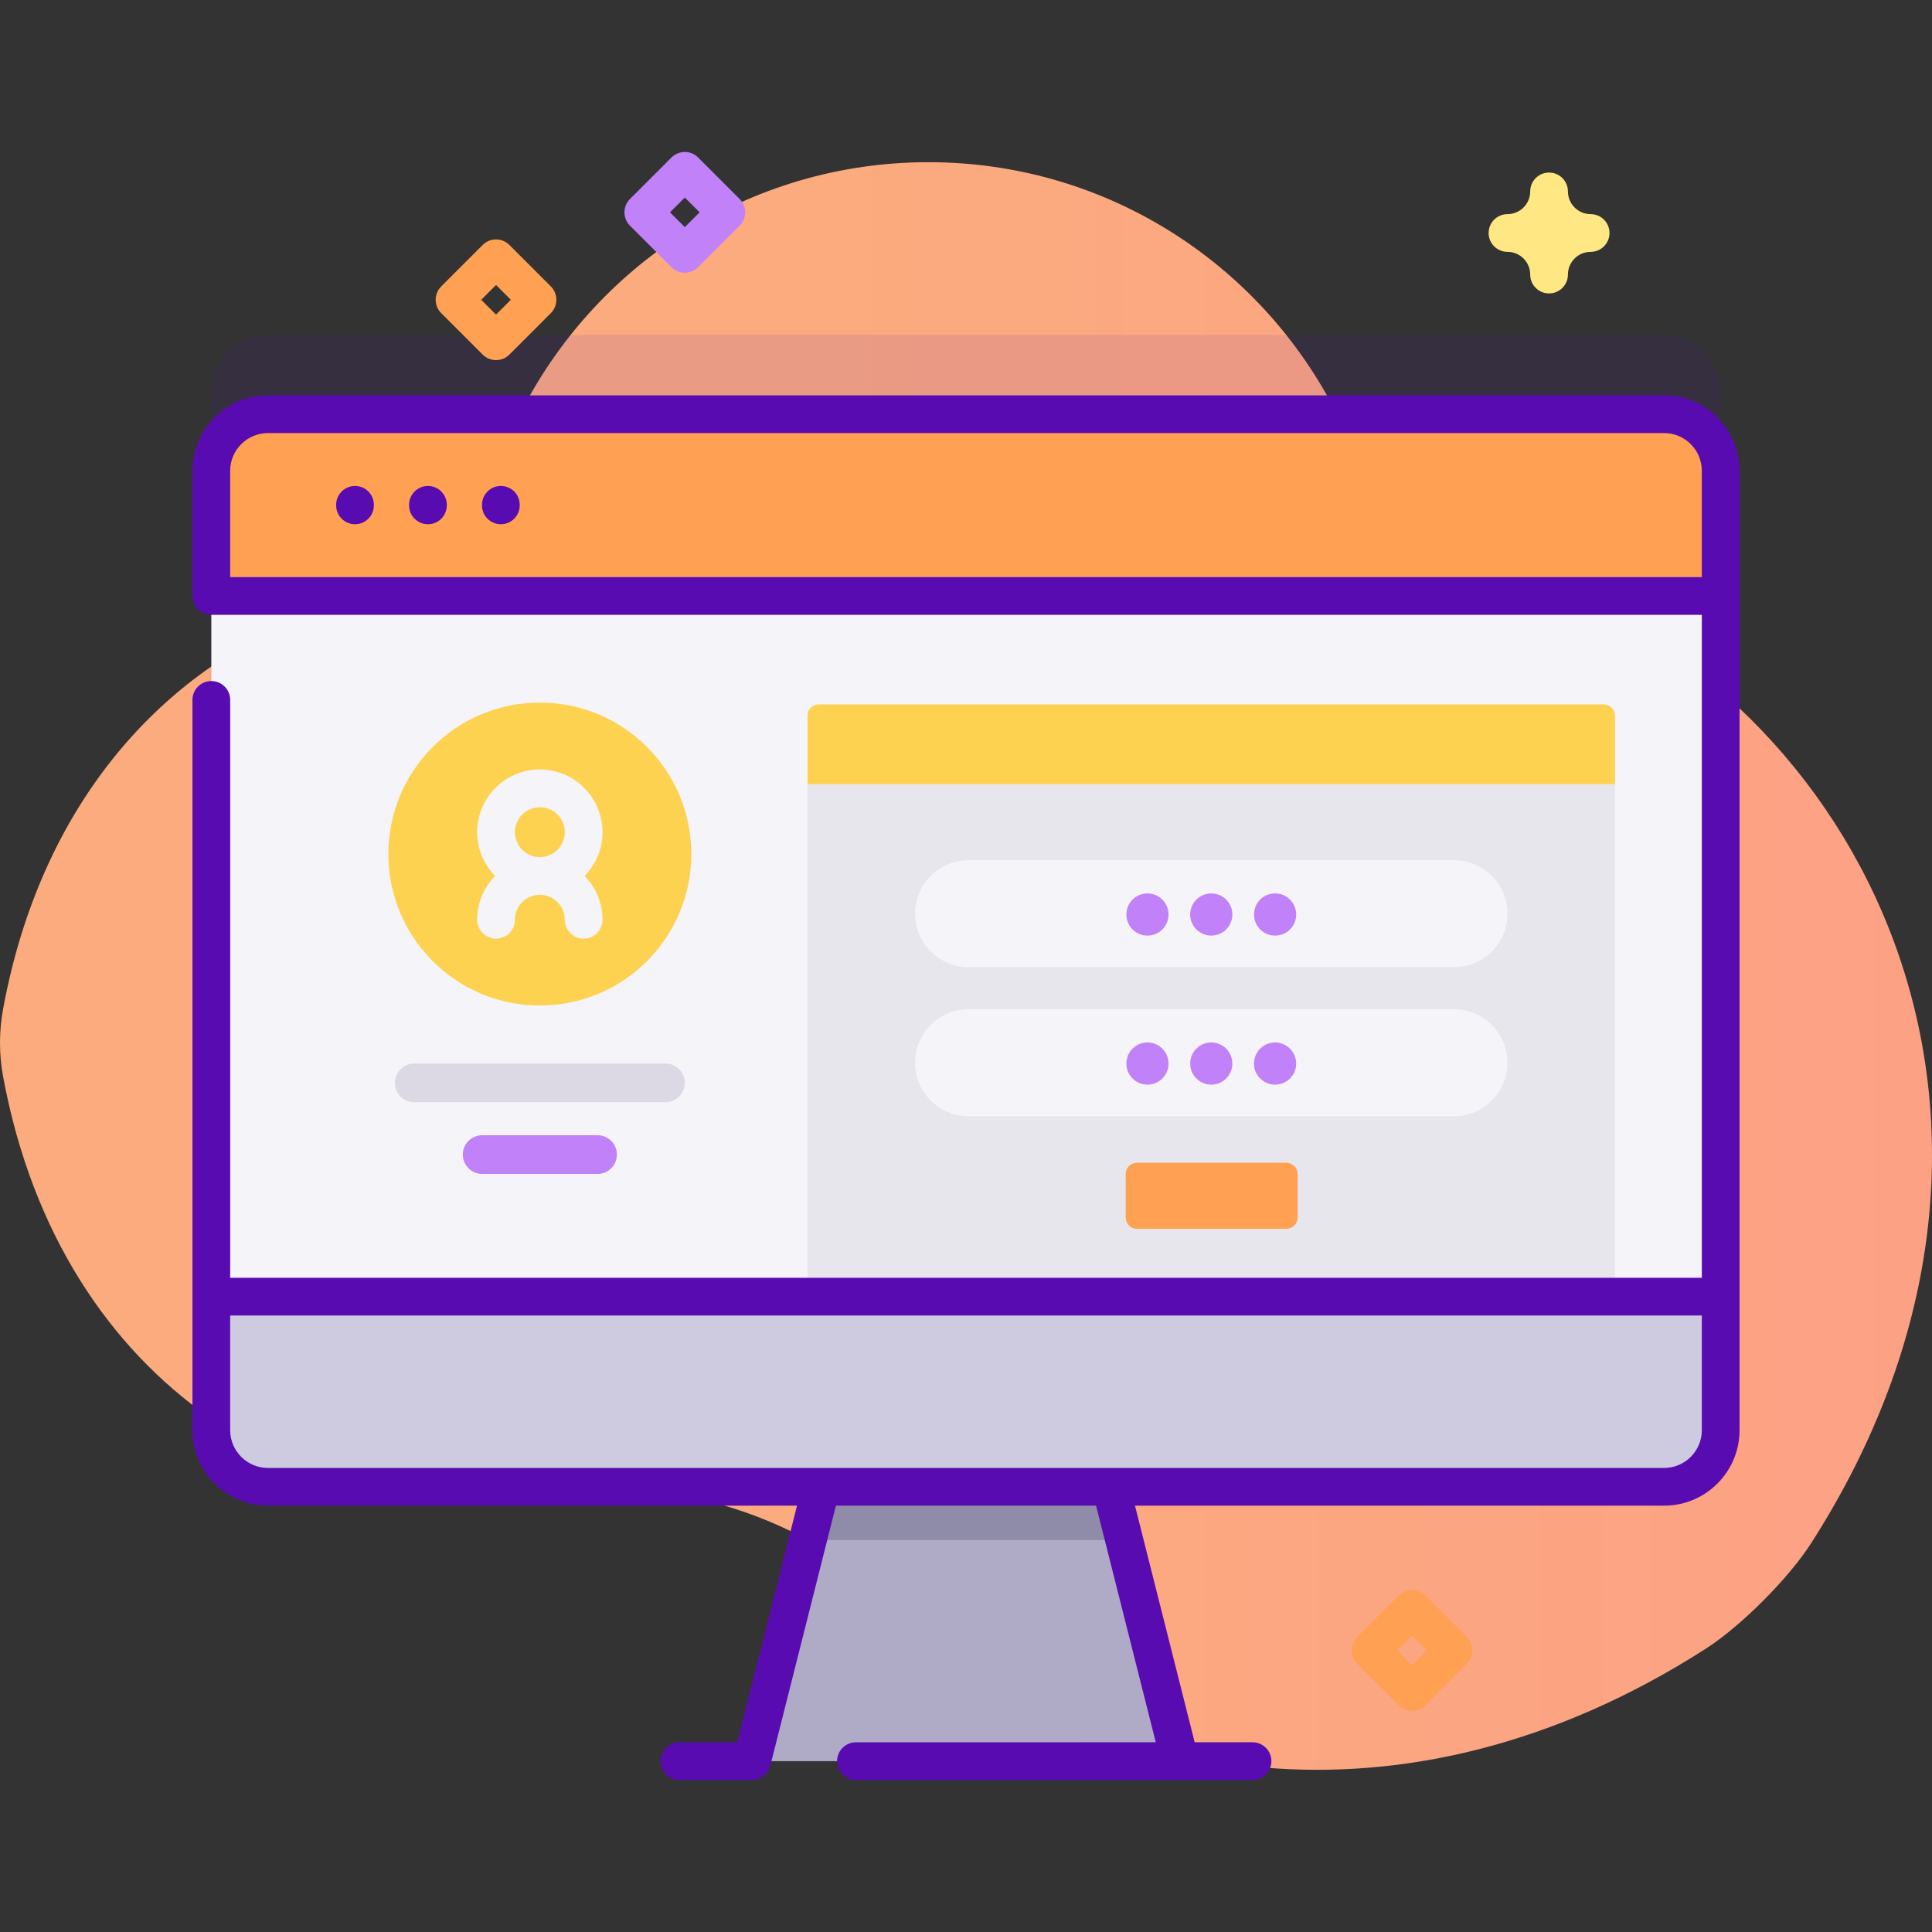 <svg id="Capa_1" enable-background="new 0 0 512 512" height="512" viewBox="0 0 512 512" width="512" xmlns="http://www.w3.org/2000/svg" xmlns:xlink="http://www.w3.org/1999/xlink"><rect x="0" y="0" width="512" height="512" fill="#333333" stroke="none"/><linearGradient id="SVGID_1_" gradientUnits="userSpaceOnUse" x1="215.709" x2="852.345" y1="256" y2="256"><stop offset=".001" stop-color="#fbab7e"/><stop offset=".511" stop-color="#fda085"/><stop offset="1" stop-color="#fda085"/></linearGradient><path d="m408.228 154.262c-23.697-9.236-43.717-26.089-55.961-48.381-20.59-37.487-60.43-62.898-106.221-62.898-47.53 0-88.646 27.377-108.477 67.219-12.146 24.401-32.814 43.56-58.09 53.761-37.349 15.074-68.703 49.524-78.653 103.382-1.092 5.91-1.108 11.986-.016 17.896 15.448 83.572 82.399 120.435 143.334 110.66 34.126-5.474 68.672 5.909 93.967 29.462 51.434 47.892 133.884 62.907 213.923 11.57 9.377-6.014 21.957-18.634 27.966-28.015 68.967-107.67 17.879-219.714-71.772-254.656z" fill="url(#SVGID_1_)"/><path d="m456 103.769v254.25c0 8.28-6.72 15-15 15h-370c-8.28 0-15-6.72-15-15v-254.25c0-8.28 6.72-15 15-15h370c8.28 0 15 6.72 15 15z" fill="#590bb2" opacity=".1"/><path d="m312.71 466.726h-113.421l22.682-89.905h68.057z" fill="#afabc6"/><path d="m297.928 408.123h-83.857l7.9-31.302h68.057z" fill="#8e8ca8"/><path d="m456 124.772v254.25c0 8.28-6.72 15-15 15h-370c-8.28 0-15-6.72-15-15v-254.25c0-8.28 6.72-15 15-15h370c8.28 0 15 6.72 15 15z" fill="#f5f4f9"/><path d="m428 343.629h-214v-153.936c0-1.657 1.343-3 3-3h208c1.657 0 3 1.343 3 3z" fill="#e8e6ed"/><path d="m428 207.801h-214v-18.107c0-1.657 1.343-3 3-3h208c1.657 0 3 1.343 3 3z" fill="#fdd250"/><path d="m456 157.943v-33.171c0-8.284-6.716-15-15-15h-370c-8.284 0-15 6.716-15 15v33.171z" fill="#ffa052"/><path d="m56 343.629v35.39c0 8.284 6.716 15 15 15h370c8.284 0 15-6.716 15-15v-35.39z" fill="#cecae0"/><g fill="#590bb2"><path d="m94.082 128.785c-2.761 0-5 2.238-5 5v.145c0 2.762 2.239 5 5 5s5-2.238 5-5v-.145c0-2.762-2.239-5-5-5z"/><path d="m113.407 128.785c-2.761 0-5 2.238-5 5v.145c0 2.762 2.239 5 5 5s5-2.238 5-5v-.145c0-2.762-2.239-5-5-5z"/><path d="m132.731 128.785c-2.761 0-5 2.238-5 5v.145c0 2.762 2.239 5 5 5s5-2.238 5-5v-.145c0-2.762-2.238-5-5-5z"/><path d="m441 104.771h-370c-11.028 0-20 8.972-20 20v33.172c0 2.762 2.239 5 5 5h395v175.686h-390v-153.146c0-2.762-2.239-5-5-5s-5 2.238-5 5v193.535c0 11.028 8.972 20 20 20h140.214l-15.82 62.701h-15.328c-2.761 0-5 2.238-5 5s2.239 5 5 5h19.223c2.291 0 4.288-1.556 4.848-3.776l17.39-68.925h68.944l15.818 62.701-79.46.006c-2.761 0-5 2.238-5 5s2.239 5 5 5l105.104-.006c2.761 0 5-2.238 5-5s-2.239-5-5-5h-15.331l-15.818-62.701h140.216c11.028 0 20-8.972 20-20v-254.247c0-11.028-8.972-20-20-20zm-380 48.172v-28.172c0-5.514 4.486-10 10-10h370c5.514 0 10 4.486 10 10v28.172zm380 236.076h-370c-5.514 0-10-4.486-10-10v-30.39h390v30.39c0 5.513-4.486 10-10 10z"/></g><circle cx="143.066" cy="226.332" fill="#fdd250" r="40.143"/><path d="m159.679 220.525c0-9.16-7.453-16.612-16.613-16.612s-16.613 7.452-16.613 16.612c0 4.518 1.818 8.615 4.755 11.613-2.936 2.998-4.755 7.096-4.755 11.613 0 2.762 2.239 5 5 5s5-2.238 5-5c0-3.646 2.966-6.613 6.613-6.613s6.613 2.967 6.613 6.613c0 2.762 2.239 5 5 5s5-2.238 5-5c0-4.518-1.818-8.615-4.755-11.613 2.937-2.997 4.755-7.095 4.755-11.613zm-16.613-6.612c3.646 0 6.613 2.966 6.613 6.612s-2.967 6.613-6.613 6.613-6.613-2.967-6.613-6.613 2.966-6.612 6.613-6.612z" fill="#f5f4f9"/><path d="m385.327 256.31h-128.654c-7.828 0-14.173-6.346-14.173-14.173 0-7.828 6.346-14.173 14.173-14.173h128.654c7.828 0 14.173 6.346 14.173 14.173 0 7.827-6.346 14.173-14.173 14.173z" fill="#f5f4f9"/><circle cx="304.089" cy="242.353" fill="#c182f9" r="5.59"/><circle cx="321" cy="242.353" fill="#c182f9" r="5.59"/><circle cx="337.911" cy="242.353" fill="#c182f9" r="5.59"/><path d="m385.327 295.81h-128.654c-7.828 0-14.173-6.346-14.173-14.173 0-7.828 6.346-14.173 14.173-14.173h128.654c7.828 0 14.173 6.346 14.173 14.173 0 7.827-6.346 14.173-14.173 14.173z" fill="#f5f4f9"/><circle cx="304.089" cy="281.853" fill="#c182f9" r="5.59"/><circle cx="321" cy="281.853" fill="#c182f9" r="5.59"/><circle cx="337.911" cy="281.853" fill="#c182f9" r="5.59"/><path d="m340.894 325.64h-39.574c-1.657 0-3-1.343-3-3v-11.5c0-1.657 1.343-3 3-3h39.574c1.657 0 3 1.343 3 3v11.5c0 1.657-1.343 3-3 3z" fill="#ffa052"/><path d="m176.359 292.098h-66.586c-2.829 0-5.123-2.294-5.123-5.123s2.293-5.123 5.123-5.123h66.586c2.829 0 5.123 2.294 5.123 5.123s-2.294 5.123-5.123 5.123z" fill="#ddd9e4"/><path d="m158.359 311.098h-30.586c-2.829 0-5.123-2.294-5.123-5.123s2.293-5.123 5.123-5.123h30.586c2.829 0 5.123 2.294 5.123 5.123s-2.294 5.123-5.123 5.123z" fill="#c182f9"/><path d="m374.211 453.376c-1.28 0-2.559-.488-3.536-1.465l-10.994-10.994c-1.953-1.952-1.953-5.118 0-7.07l10.994-10.994c1.953-1.953 5.118-1.953 7.071 0l10.994 10.994c1.953 1.952 1.953 5.118 0 7.07l-10.994 10.994c-.976.977-2.255 1.465-3.535 1.465zm-3.923-15.994 3.923 3.923 3.923-3.923-3.923-3.923z" fill="#ffa052"/><path d="m131.453 95.439c-1.28 0-2.559-.488-3.536-1.465l-10.994-10.994c-1.953-1.952-1.953-5.118 0-7.07l10.994-10.994c1.953-1.953 5.118-1.953 7.071 0l10.994 10.994c1.953 1.952 1.953 5.118 0 7.07l-10.994 10.994c-.976.977-2.255 1.465-3.535 1.465zm-3.923-15.994 3.923 3.923 3.923-3.923-3.923-3.923z" fill="#ffa052"/><path d="m181.481 72.263c-1.28 0-2.559-.488-3.536-1.465l-10.994-10.994c-1.953-1.952-1.953-5.118 0-7.07l10.994-10.994c1.953-1.953 5.118-1.953 7.071 0l10.994 10.994c1.953 1.952 1.953 5.118 0 7.07l-10.994 10.994c-.975.976-2.255 1.465-3.535 1.465zm-3.922-15.994 3.923 3.923 3.923-3.923-3.923-3.923z" fill="#c182f9"/><path d="m410.518 77.765c-2.761 0-5-2.238-5-5 0-3.318-2.7-6.018-6.018-6.018-2.761 0-5-2.238-5-5s2.239-5 5-5c3.318 0 6.018-2.699 6.018-6.018 0-2.762 2.239-5 5-5s5 2.238 5 5c0 3.318 2.7 6.018 6.018 6.018 2.761 0 5 2.238 5 5s-2.239 5-5 5c-3.318 0-6.018 2.699-6.018 6.018 0 2.761-2.239 5-5 5z" fill="#ffe783"/></svg>
